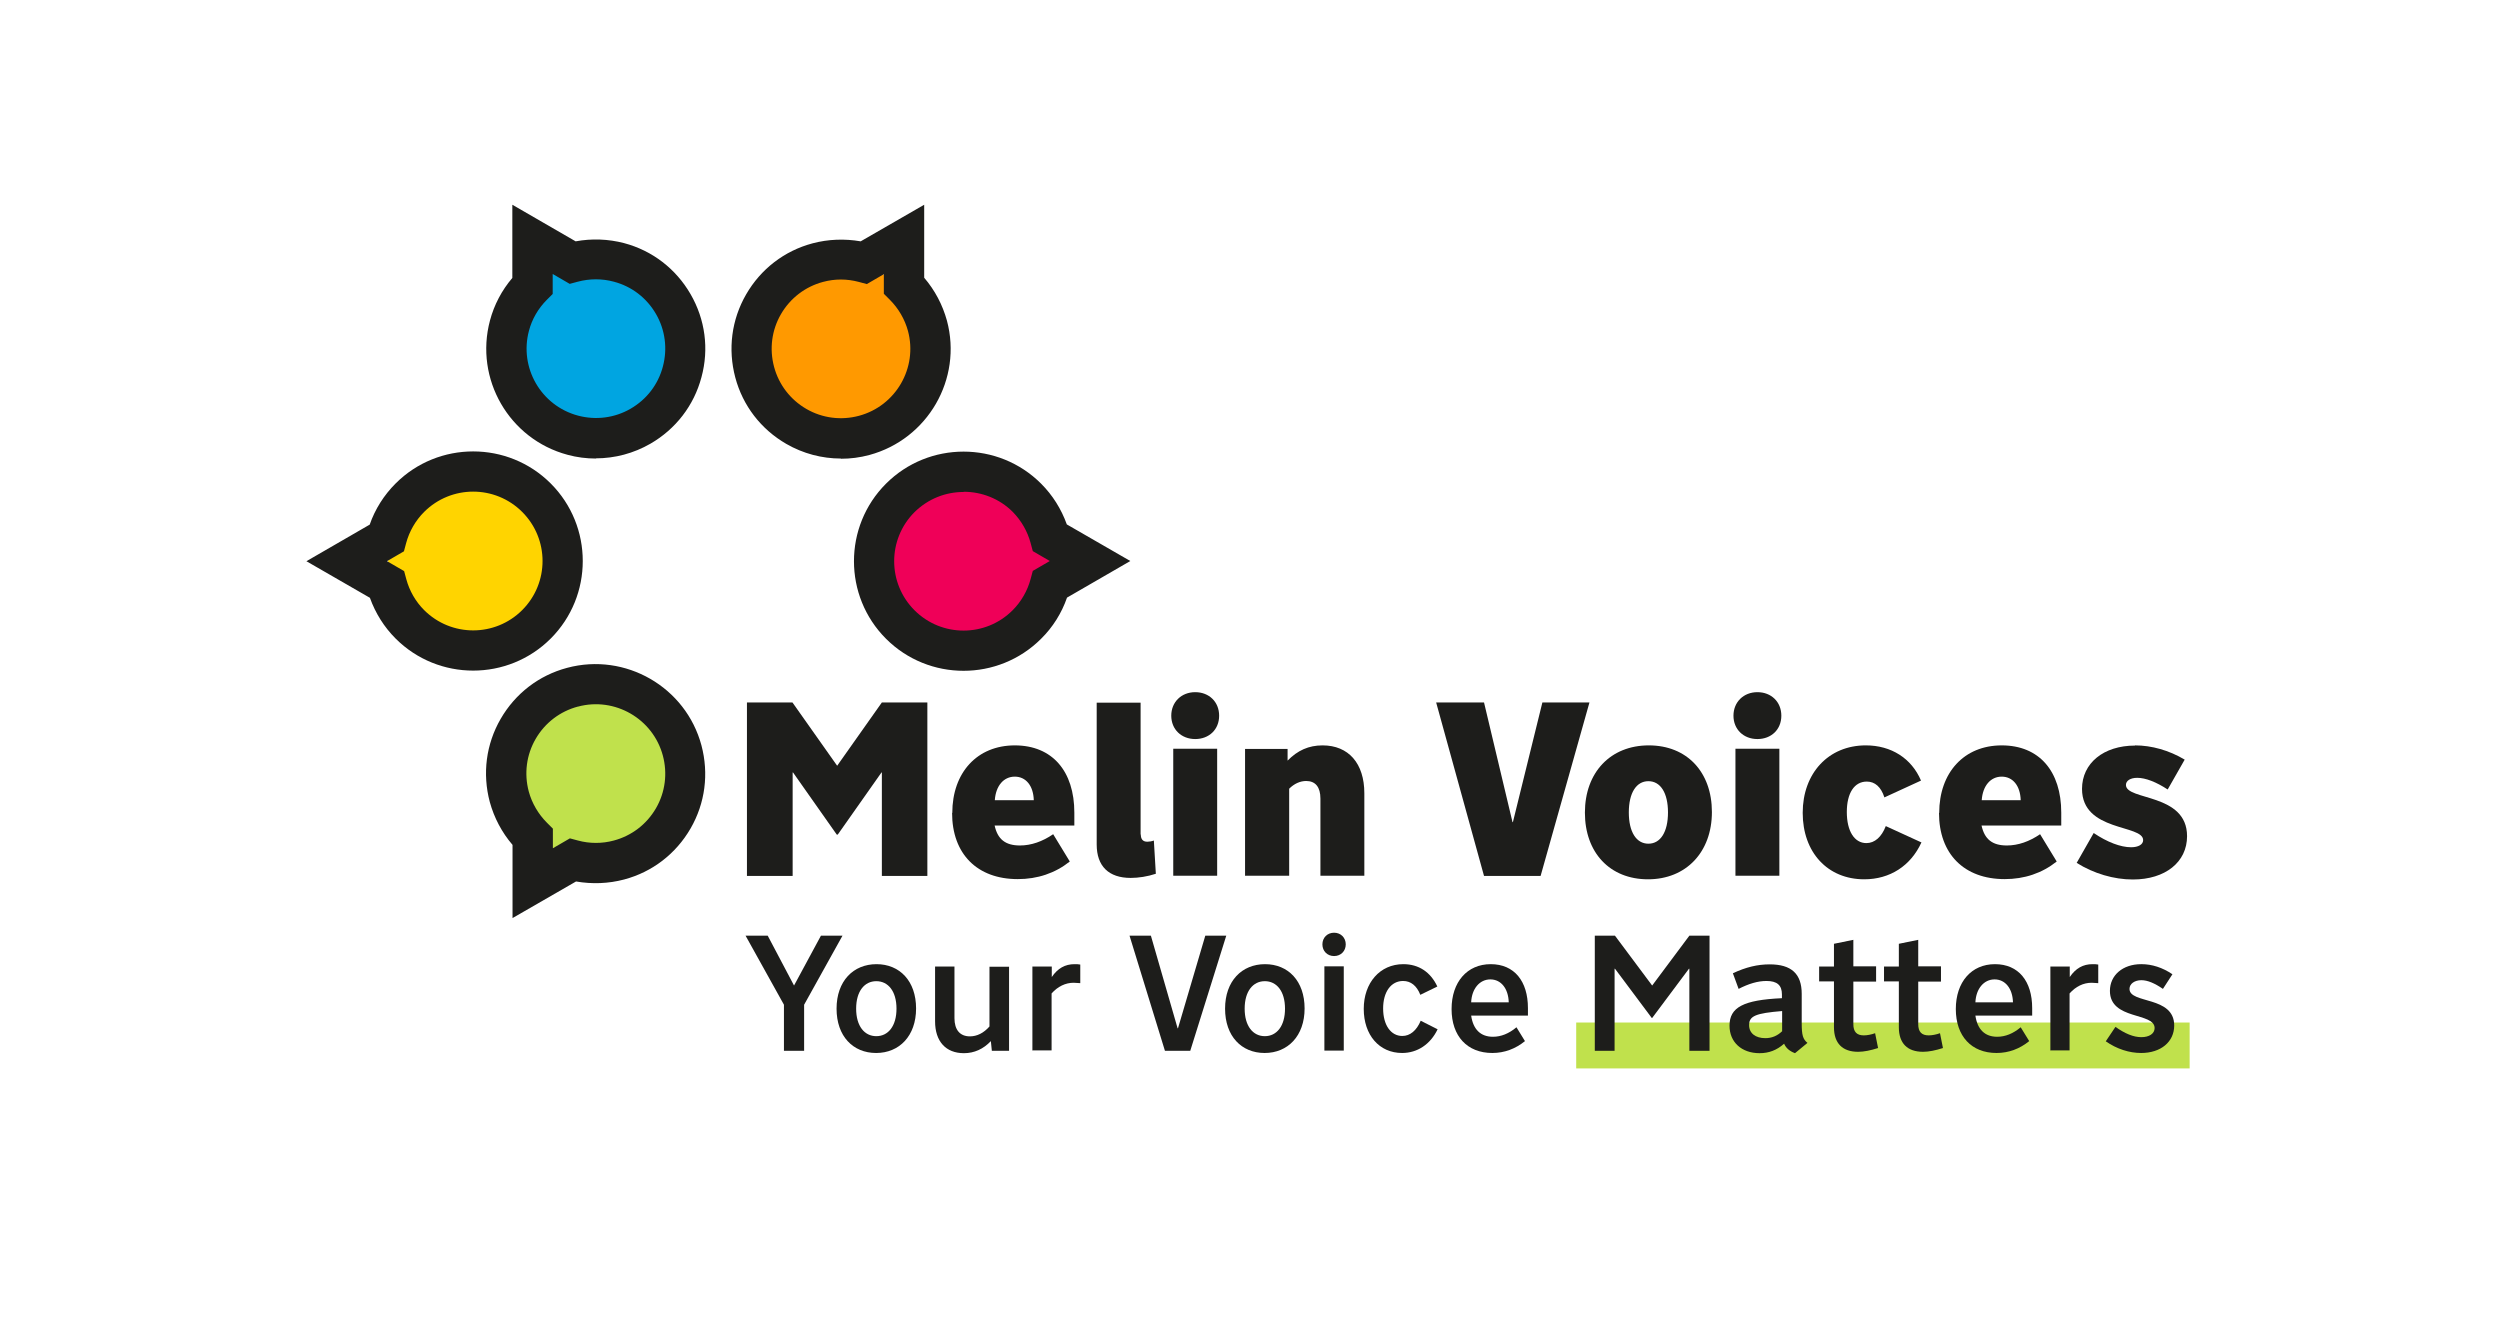 <?xml version="1.0" encoding="UTF-8"?>
<svg width="1200px" height="634px" xmlns="http://www.w3.org/2000/svg" viewBox="0 0 125 66.77">
  <defs>
    <style>.d{fill:#00a5e1;}.e{fill:#ef0058;}.f{fill:#fff;}.g{fill:#ffd400;}.h{fill:#f90;}.i{fill:#c0e14c;}.j{fill:#1d1d1b;}</style>
  </defs>
  <g id="a"></g>
  <g id="b">
    <g id="c">
      <rect class="f" width="125" height="66.77"></rect>
      <circle class="i" cx="29.28" cy="39.01" r="4.4"></circle>
      <circle class="g" cx="23.37" cy="28.29" r="4.44"></circle>
      <circle class="d" cx="29.43" cy="17.51" r="4.67"></circle>
      <circle class="h" cx="41.97" cy="17.51" r="4.15"></circle>
      <circle class="e" cx="48.1" cy="28.38" r="4.53"></circle>
      <rect class="i" x="78.99" y="51.69" width="31.01" height="2.32"></rect>
      <g>
        <path class="j" d="M23.23,33.9c-1.42,0-2.84-.54-3.92-1.62-.58-.58-1.02-1.28-1.3-2.06l-3.21-1.85,3.2-1.85c.27-.78,.72-1.49,1.31-2.08,2.16-2.16,5.68-2.16,7.84,0,2.16,2.16,2.16,5.68,0,7.84-1.08,1.08-2.5,1.62-3.92,1.62Zm-4.35-5.53l.86,.5,.11,.41c.16,.59,.47,1.13,.9,1.56,1.37,1.37,3.59,1.37,4.96,0,1.37-1.37,1.37-3.59,0-4.96-1.37-1.37-3.59-1.37-4.96,0-.43,.43-.75,.98-.91,1.58l-.11,.41-.86,.5Z"></path>
        <path class="j" d="M48.02,33.91c-1.42,0-2.84-.54-3.92-1.62-2.16-2.16-2.16-5.68,0-7.84,2.16-2.16,5.68-2.16,7.84,0,.58,.58,1.02,1.28,1.3,2.06l3.21,1.85-3.2,1.85c-.27,.78-.72,1.5-1.31,2.08-1.08,1.08-2.5,1.62-3.92,1.62Zm0-9.04c-.9,0-1.79,.34-2.48,1.02-1.37,1.37-1.37,3.59,0,4.96s3.59,1.37,4.96,0c.43-.43,.75-.98,.91-1.58l.11-.41,.86-.5-.86-.5-.11-.41c-.16-.59-.47-1.13-.9-1.57-.68-.68-1.58-1.02-2.48-1.02Z"></path>
        <path class="j" d="M25.22,46.4v-3.69c-.54-.63-.93-1.37-1.15-2.17-.38-1.43-.19-2.92,.55-4.2,.74-1.28,1.93-2.2,3.36-2.58h0c2.95-.79,6,.97,6.79,3.92,.38,1.43,.19,2.92-.55,4.2-.74,1.28-1.93,2.2-3.36,2.58-.79,.21-1.62,.24-2.43,.1l-3.21,1.85Zm3.3-10.68c-.9,.24-1.66,.82-2.13,1.63-.47,.81-.59,1.76-.35,2.66,.16,.59,.48,1.14,.92,1.58l.3,.3v.99l.86-.5,.41,.11c.59,.16,1.22,.16,1.81,0,.9-.24,1.66-.82,2.13-1.63,.47-.81,.59-1.76,.35-2.66-.5-1.87-2.43-2.98-4.29-2.48h0Z"></path>
        <path class="j" d="M41.82,23.18c-.96,0-1.91-.25-2.76-.74-1.28-.74-2.2-1.93-2.58-3.36s-.19-2.92,.55-4.2c.74-1.28,1.93-2.2,3.36-2.58,.79-.21,1.62-.24,2.43-.1l3.21-1.85v3.69c.54,.63,.93,1.37,1.15,2.17,.79,2.95-.97,5.99-3.92,6.79h0c-.48,.13-.96,.19-1.44,.19Zm0-9.05c-.3,0-.6,.04-.9,.12-.9,.24-1.66,.82-2.13,1.63-.47,.81-.59,1.76-.35,2.66,.24,.9,.82,1.66,1.63,2.13,.81,.47,1.76,.59,2.66,.35h0c1.87-.5,2.98-2.43,2.48-4.29-.16-.59-.48-1.14-.92-1.58l-.3-.3v-.99l-.86,.5-.41-.11c-.3-.08-.6-.12-.91-.12Z"></path>
        <path class="j" d="M29.44,23.18c-.48,0-.97-.06-1.44-.19-2.95-.79-4.71-3.83-3.92-6.79,.21-.79,.6-1.53,1.13-2.15v-3.7l3.2,1.85c.81-.15,1.65-.12,2.45,.09,1.43,.38,2.62,1.3,3.36,2.58s.94,2.77,.55,4.2h0c-.38,1.43-1.3,2.62-2.58,3.36-.85,.49-1.8,.74-2.76,.74Zm-2.19-9.31v.99l-.3,.3c-.43,.43-.75,.98-.9,1.56-.5,1.87,.61,3.79,2.48,4.29,.9,.24,1.85,.12,2.66-.35,.81-.47,1.39-1.22,1.63-2.13h0c.24-.9,.12-1.85-.35-2.66-.47-.81-1.22-1.39-2.13-1.63-.59-.16-1.22-.16-1.82,0l-.41,.11-.86-.5Z"></path>
      </g>
      <g>
        <path class="j" d="M37.07,44.28v-8.77h2.3l2.26,3.2,2.26-3.2h2.3v8.77h-2.3v-5.23h-.02l-2.21,3.14h-.05l-2.21-3.14h-.02v5.23h-2.3Z"></path>
        <path class="j" d="M47.45,41.1c0-2.05,1.26-3.42,3.16-3.42s3.01,1.31,3.01,3.4v.65h-4.03c.15,.69,.54,1.01,1.28,1.01,.57,0,1.14-.2,1.68-.57l.84,1.38c-.74,.59-1.63,.89-2.63,.89-2.05,0-3.32-1.27-3.32-3.35Zm2.14-.65h1.98c-.02-.73-.4-1.19-.96-1.19s-.96,.46-1.01,1.19Z"></path>
        <path class="j" d="M56.98,42.18c0,.25,.11,.37,.33,.37,.1,0,.22-.02,.33-.06l.1,1.68c-.42,.14-.88,.21-1.27,.21-1.11,0-1.72-.59-1.72-1.69v-7.17h2.22v6.67Z"></path>
        <path class="j" d="M59.73,37.36c-.7,0-1.21-.49-1.21-1.18s.51-1.19,1.21-1.19,1.21,.49,1.21,1.19-.51,1.18-1.21,1.18Zm-1.11,6.91v-6.42h2.22v6.42h-2.22Z"></path>
        <path class="j" d="M62.25,44.28v-6.42h2.15v.59c.51-.52,1.07-.77,1.77-.77,1.31,0,2.11,.91,2.11,2.42v4.17h-2.22v-3.9c0-.58-.25-.89-.72-.89-.31,0-.61,.14-.86,.39v4.4h-2.22Z"></path>
        <path class="j" d="M79.66,35.51l-2.47,8.77h-2.86l-2.42-8.77h2.42l1.44,6.05h.02l1.49-6.05h2.37Z"></path>
        <path class="j" d="M79.43,41.08c0-2.04,1.3-3.4,3.23-3.4s3.19,1.35,3.19,3.37-1.3,3.4-3.23,3.4-3.19-1.35-3.19-3.37Zm4.2-.01c0-.99-.38-1.58-.99-1.58s-.99,.59-.99,1.58,.38,1.58,.99,1.58,.99-.59,.99-1.58Z"></path>
        <path class="j" d="M88.15,37.36c-.7,0-1.21-.49-1.21-1.18s.51-1.19,1.21-1.19,1.21,.49,1.21,1.19-.51,1.18-1.21,1.18Zm-1.11,6.91v-6.42h2.22v6.42h-2.22Z"></path>
        <path class="j" d="M96.44,42.59c-.54,1.18-1.59,1.86-2.89,1.86-1.85,0-3.11-1.36-3.11-3.36s1.3-3.41,3.19-3.41c1.28,0,2.31,.65,2.79,1.78l-1.85,.85c-.17-.53-.48-.8-.89-.8-.63,0-1.01,.58-1.01,1.54s.38,1.57,.99,1.57c.42,0,.77-.31,.98-.86l1.81,.83Z"></path>
        <path class="j" d="M97.34,41.1c0-2.05,1.26-3.42,3.16-3.42s3.01,1.31,3.01,3.4v.65h-4.03c.15,.69,.54,1.01,1.28,1.01,.57,0,1.14-.2,1.68-.57l.84,1.38c-.74,.59-1.63,.89-2.63,.89-2.05,0-3.32-1.27-3.32-3.35Zm2.14-.65h1.98c-.02-.73-.4-1.19-.96-1.19s-.96,.46-1.01,1.19Z"></path>
        <path class="j" d="M107.23,37.68c.85,0,1.73,.25,2.52,.72l-.86,1.51c-.58-.38-1.12-.59-1.54-.59-.35,0-.57,.15-.57,.36,0,.8,3.09,.4,3.09,2.59,0,1.31-1.1,2.19-2.74,2.19-.96,0-1.98-.3-2.84-.84l.86-1.51c.68,.46,1.36,.72,1.89,.72,.37,0,.61-.14,.61-.36,0-.8-3.09-.41-3.09-2.59,0-1.3,1.09-2.19,2.68-2.19Z"></path>
      </g>
      <g>
        <path class="j" d="M38.94,53.12v-2.33l-1.94-3.49h1.12l1.33,2.52,1.36-2.52h1.09l-1.94,3.49v2.33h-1.02Z"></path>
        <path class="j" d="M41.6,50.99c0-1.4,.85-2.25,2.02-2.25s2,.85,2,2.24-.85,2.25-2.02,2.25-2-.85-2-2.24Zm3.03,0c0-.88-.42-1.39-1.02-1.39s-1.02,.51-1.02,1.39,.42,1.39,1.02,1.39,1.02-.51,1.02-1.39Z"></path>
        <path class="j" d="M50.32,48.86v4.26h-.87l-.05-.49c-.38,.4-.84,.61-1.36,.61-.92,0-1.46-.6-1.46-1.61v-2.77h.98v2.61c0,.59,.28,.92,.78,.92,.36,0,.7-.17,.99-.5v-3.02h.98Z"></path>
        <path class="j" d="M51.5,53.12v-4.26h.98v.53c.3-.44,.67-.65,1.15-.65,.1,0,.2,0,.29,.02v.94c-.11,0-.2-.02-.34-.02-.41,0-.8,.19-1.11,.54v2.88h-.98Z"></path>
        <path class="j" d="M61.3,47.3l-1.82,5.82h-1.28l-1.79-5.82h1.08l1.35,4.68h.02l1.38-4.68h1.05Z"></path>
        <path class="j" d="M61.24,50.99c0-1.4,.85-2.25,2.02-2.25s2,.85,2,2.24-.85,2.25-2.02,2.25-2-.85-2-2.24Zm3.03,0c0-.88-.42-1.39-1.02-1.39s-1.02,.51-1.02,1.39,.42,1.39,1.02,1.39,1.02-.51,1.02-1.39Z"></path>
        <path class="j" d="M66.75,48.33c-.34,0-.59-.25-.59-.59s.25-.59,.59-.59,.59,.25,.59,.59-.25,.59-.59,.59Zm-.49,4.78v-4.26h.98v4.26h-.98Z"></path>
        <path class="j" d="M71.98,52.04c-.36,.75-1.02,1.19-1.79,1.19-1.16,0-1.94-.91-1.94-2.23s.82-2.26,2-2.26c.78,0,1.38,.4,1.72,1.13l-.86,.42c-.18-.46-.48-.7-.87-.7-.61,0-1.01,.55-1.01,1.39s.39,1.39,.97,1.39c.39,0,.72-.27,.93-.77l.85,.43Z"></path>
        <path class="j" d="M73.68,51.34c.1,.7,.48,1.07,1.1,1.07,.41,0,.81-.16,1.19-.48l.43,.7c-.48,.39-1.04,.6-1.65,.6-1.27,0-2.06-.85-2.06-2.22s.79-2.27,1.98-2.27,1.88,.86,1.88,2.22v.38h-2.87Zm0-.67h1.9c-.02-.7-.39-1.16-.93-1.16s-.94,.47-.97,1.16Z"></path>
        <path class="j" d="M79.93,53.12v-5.82h1.02l1.88,2.52,1.88-2.52h1.02v5.82h-1.02v-4.15h-.02l-1.86,2.49h-.02l-1.86-2.49h-.02v4.15h-1.02Z"></path>
        <path class="j" d="M87.2,49.99l-.29-.79c.66-.31,1.25-.45,1.86-.45,1.1,0,1.62,.48,1.62,1.49v1.48c0,.61,.06,.81,.29,1l-.63,.52c-.29-.11-.46-.27-.55-.48-.37,.33-.77,.48-1.24,.48-.91,0-1.52-.56-1.52-1.39,0-.93,.7-1.3,2.65-1.39v-.19c0-.47-.25-.68-.78-.68-.43,0-.89,.13-1.43,.41Zm2.2,2.14v-1.02c-1.34,.11-1.67,.25-1.67,.71,0,.41,.32,.66,.82,.66,.32,0,.6-.11,.85-.35Z"></path>
        <path class="j" d="M91.27,48.86h.75v-1.15l.98-.2v1.34h1.15v.77h-1.15v2.15c0,.39,.17,.57,.53,.57,.16,0,.38-.04,.57-.11l.15,.75c-.38,.12-.71,.19-1.01,.19-.79,0-1.22-.43-1.22-1.24v-2.32h-.75v-.77Z"></path>
        <path class="j" d="M94.55,48.86h.75v-1.15l.98-.2v1.34h1.15v.77h-1.15v2.15c0,.39,.17,.57,.53,.57,.16,0,.38-.04,.57-.11l.15,.75c-.38,.12-.71,.19-1.01,.19-.79,0-1.22-.43-1.22-1.24v-2.32h-.75v-.77Z"></path>
        <path class="j" d="M99.17,51.34c.1,.7,.48,1.07,1.1,1.07,.41,0,.81-.16,1.19-.48l.43,.7c-.48,.39-1.04,.6-1.65,.6-1.27,0-2.06-.85-2.06-2.22s.79-2.27,1.98-2.27,1.88,.86,1.88,2.22v.38h-2.87Zm0-.67h1.9c-.02-.7-.39-1.16-.93-1.16s-.94,.47-.97,1.16Z"></path>
        <path class="j" d="M102.96,53.12v-4.26h.98v.53c.3-.44,.67-.65,1.15-.65,.1,0,.2,0,.29,.02v.94c-.11,0-.2-.02-.34-.02-.41,0-.8,.19-1.11,.54v2.88h-.98Z"></path>
        <path class="j" d="M107.57,48.74c.52,0,1.06,.17,1.56,.51l-.48,.74c-.42-.29-.78-.44-1.09-.44-.34,0-.6,.18-.6,.44,0,.77,2.26,.34,2.26,1.85,0,.83-.68,1.39-1.67,1.39-.6,0-1.23-.2-1.79-.59l.49-.73c.48,.34,.91,.52,1.31,.52s.67-.18,.67-.46c0-.81-2.26-.39-2.26-1.88,0-.79,.65-1.35,1.58-1.35Z"></path>
      </g>
    </g>
  </g>
</svg>
